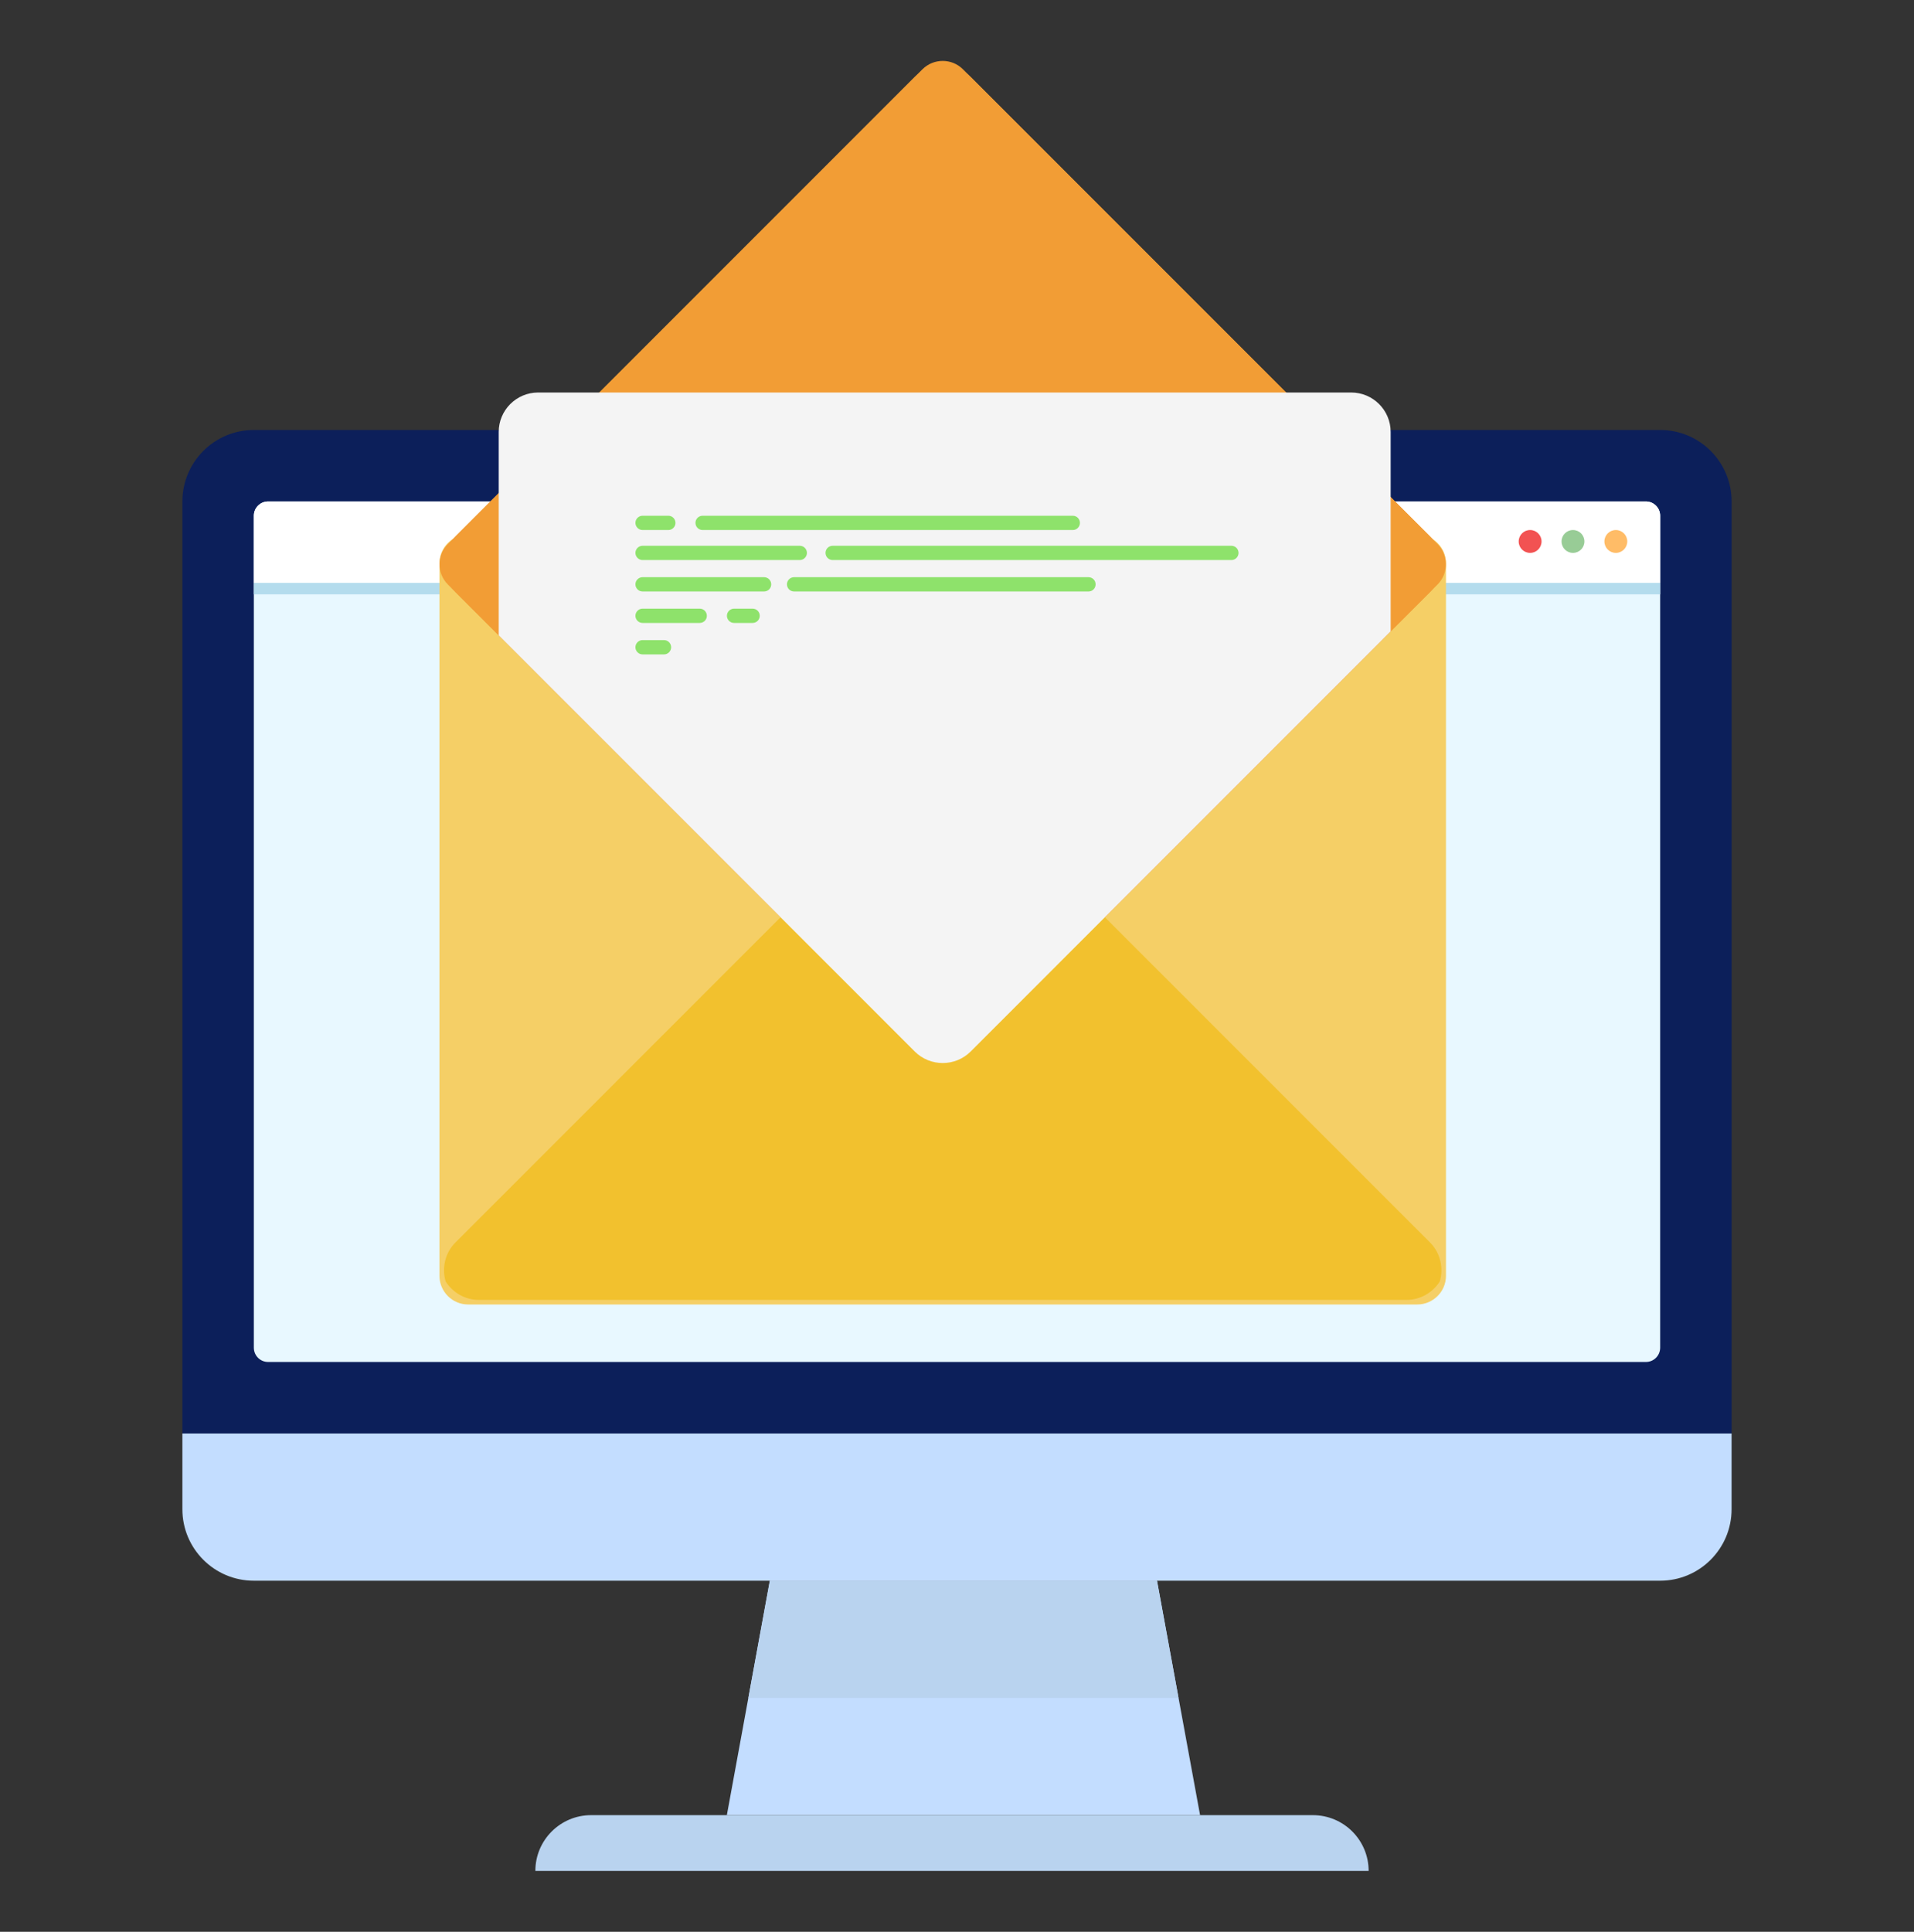<?xml version="1.0" encoding="utf-8"?>
<!-- Generator: Adobe Illustrator 16.0.0, SVG Export Plug-In . SVG Version: 6.00 Build 0)  -->
<!DOCTYPE svg PUBLIC "-//W3C//DTD SVG 1.1//EN" "http://www.w3.org/Graphics/SVG/1.1/DTD/svg11.dtd">
<svg version="1.1" id="Calque_1" xmlns="http://www.w3.org/2000/svg" xmlns:xlink="http://www.w3.org/1999/xlink" x="0px" y="0px"
	 width="110px" height="111px" viewBox="0 0 110 111" enable-background="new 0 0 110 111" xml:space="preserve">
<rect x="0" y="0" width="110" height="111" fill="#333333" stroke="none"/>
<g>
	<g>
		<path fill="#C3DDFF" d="M10.482,82.368v4.352c0,2.269,1.839,4.107,4.105,4.107h80.824c2.267,0,4.105-1.839,4.105-4.107v-4.352
			H10.482z"/>
	</g>
	<g>
		<path fill="#0C1F5A" d="M99.518,28.813c0-2.269-1.839-4.106-4.105-4.106H14.588c-2.267,0-4.105,1.838-4.105,4.106v53.556h89.035
			V28.813z"/>
	</g>
	<g>
		<path fill="#E8F8FF" d="M14.588,77.438V29.634c0-0.453,0.369-0.821,0.821-0.821h79.182c0.452,0,0.821,0.368,0.821,0.821v47.804
			c0,0.455-0.369,0.821-0.821,0.821H15.409C14.957,78.259,14.588,77.893,14.588,77.438z"/>
	</g>
	<g>
		<path fill="#C3DDFF" d="M68.97,104.298c-9.068,0-18.133,0-27.197,0c0.824-4.491,1.647-8.981,2.471-13.471
			c7.418,0,14.834,0,22.251,0C67.318,95.316,68.142,99.807,68.97,104.298z"/>
	</g>
	<g>
		<path fill="#B9D3EF" d="M75.451,104.298H33.973c-1.77,0-3.205,1.435-3.205,3.202l0,0h47.889l0,0
			C78.656,105.732,77.223,104.298,75.451,104.298z"/>
	</g>
	<g>
		<path fill="#B9D3EF" d="M67.73,97.561c-0.412-2.244-0.824-4.489-1.236-6.733c-7.417,0-14.833,0-22.251,0
			c-0.411,2.244-0.823,4.489-1.234,6.733H67.73z"/>
	</g>
	<g>
		<path fill="#FFFFFF" d="M94.591,28.813H15.409c-0.452,0-0.821,0.368-0.821,0.821v3.86h80.824v-3.86
			C95.412,29.181,95.043,28.813,94.591,28.813z"/>
	</g>
	<g>
		<circle fill="#FFBC67" cx="92.864" cy="31.112" r="0.657"/>
	</g>
	<g>
		<circle fill="#98CC96" cx="90.401" cy="31.112" r="0.657"/>
	</g>
	<g>
		<circle fill="#F25252" cx="87.938" cy="31.112" r="0.657"/>
	</g>
	<g>
		<rect x="14.588" y="33.494" fill="#B4DCED" width="80.824" height="0.657"/>
	</g>
	<g>
		<g>
			<path fill="#F5CF66" d="M81.458,74.954H26.899c-0.904,0-1.643-0.741-1.643-1.645V32.362c0-0.902,0.738-1.643,1.643-1.643h54.559
				c0.901,0,1.644,0.74,1.644,1.643V73.31C83.102,74.213,82.359,74.954,81.458,74.954z"/>
		</g>
		<g>
			<path fill="#F29D35" d="M53.015,60.863l-27.277-27.28c-0.639-0.639-0.639-1.686,0-2.323L53.015,3.979
				c0.643-0.638,1.687-0.638,2.324,0L82.62,31.26c0.638,0.638,0.638,1.685,0,2.323l-27.281,27.28
				C54.701,61.501,53.657,61.501,53.015,60.863z"/>
		</g>
		<g>
			<path fill="#F29D35" d="M82.18,34.024L55.784,60.421c-0.885,0.881-2.326,0.881-3.21,0L26.179,34.024
				c-0.882-0.882-0.882-2.325,0-3.207L52.574,4.421c0.884-0.881,2.325-0.881,3.21,0L82.18,30.817
				C83.059,31.699,83.059,33.143,82.18,34.024z"/>
		</g>
		<g>
			<path fill="#F2C12E" d="M27.524,74.692H80.83c0.806,0,1.516-0.427,1.918-1.064c0.224-0.771,0.035-1.637-0.568-2.241
				L55.784,44.991c-0.884-0.882-2.326-0.882-3.21,0L26.179,71.387c-0.604,0.604-0.795,1.471-0.568,2.241
				C26.012,74.266,26.72,74.692,27.524,74.692z"/>
		</g>
		<g>
			<path fill="#F4F4F4" d="M79.923,24.822v11.456L55.784,60.421c-0.885,0.881-2.326,0.881-3.21,0L28.661,36.505V24.822
				c0-1.254,1.016-2.269,2.268-2.269h46.727C78.907,22.554,79.923,23.568,79.923,24.822z"/>
		</g>
	</g>
	<g>
		<g>
			<g>
				<path fill="#8EE26B" d="M38.409,30.455h-1.48c-0.225,0-0.41-0.185-0.41-0.41l0,0c0-0.229,0.186-0.411,0.41-0.411h1.48
					c0.227,0,0.411,0.183,0.411,0.411l0,0C38.82,30.271,38.636,30.455,38.409,30.455z"/>
			</g>
			<g>
				<path fill="#8EE26B" d="M61.655,30.455H40.38c-0.227,0-0.411-0.185-0.411-0.41l0,0c0-0.229,0.185-0.411,0.411-0.411h21.275
					c0.226,0,0.41,0.183,0.41,0.411l0,0C62.065,30.271,61.881,30.455,61.655,30.455z"/>
			</g>
			<g>
				<path fill="#8EE26B" d="M45.965,32.18h-9.036c-0.225,0-0.41-0.185-0.41-0.41l0,0c0-0.228,0.186-0.41,0.41-0.41h9.036
					c0.226,0,0.41,0.183,0.41,0.41l0,0C46.375,31.995,46.19,32.18,45.965,32.18z"/>
			</g>
			<g>
				<path fill="#8EE26B" d="M70.77,32.18H47.855c-0.229,0-0.411-0.185-0.411-0.41l0,0c0-0.228,0.182-0.41,0.411-0.41H70.77
					c0.229,0,0.41,0.183,0.41,0.41l0,0C71.18,31.995,70.999,32.18,70.77,32.18z"/>
			</g>
			<g>
				<path fill="#8EE26B" d="M43.912,33.986h-6.983c-0.225,0-0.41-0.183-0.41-0.411l0,0c0-0.226,0.186-0.41,0.41-0.41h6.983
					c0.226,0,0.411,0.185,0.411,0.41l0,0C44.323,33.804,44.138,33.986,43.912,33.986z"/>
			</g>
			<g>
				<path fill="#8EE26B" d="M62.555,33.986H45.638c-0.227,0-0.411-0.183-0.411-0.411l0,0c0-0.226,0.185-0.41,0.411-0.41h16.917
					c0.23,0,0.411,0.185,0.411,0.41l0,0C62.966,33.804,62.785,33.986,62.555,33.986z"/>
			</g>
			<g>
				<path fill="#8EE26B" d="M40.214,35.794h-3.285c-0.225,0-0.41-0.185-0.41-0.41l0,0c0-0.228,0.186-0.411,0.41-0.411h3.285
					c0.229,0,0.41,0.184,0.41,0.411l0,0C40.624,35.609,40.443,35.794,40.214,35.794z"/>
			</g>
			<g>
				<path fill="#8EE26B" d="M43.253,35.794h-1.066c-0.225,0-0.41-0.185-0.41-0.41l0,0c0-0.228,0.186-0.411,0.41-0.411h1.066
					c0.23,0,0.41,0.184,0.41,0.411l0,0C43.663,35.609,43.483,35.794,43.253,35.794z"/>
			</g>
			<g>
				<path fill="#8EE26B" d="M38.161,37.602h-1.232c-0.225,0-0.41-0.185-0.41-0.411l0,0c0-0.228,0.186-0.411,0.41-0.411h1.232
					c0.226,0,0.41,0.184,0.41,0.411l0,0C38.571,37.417,38.387,37.602,38.161,37.602z"/>
			</g>
		</g>
	</g>
</g>
</svg>
